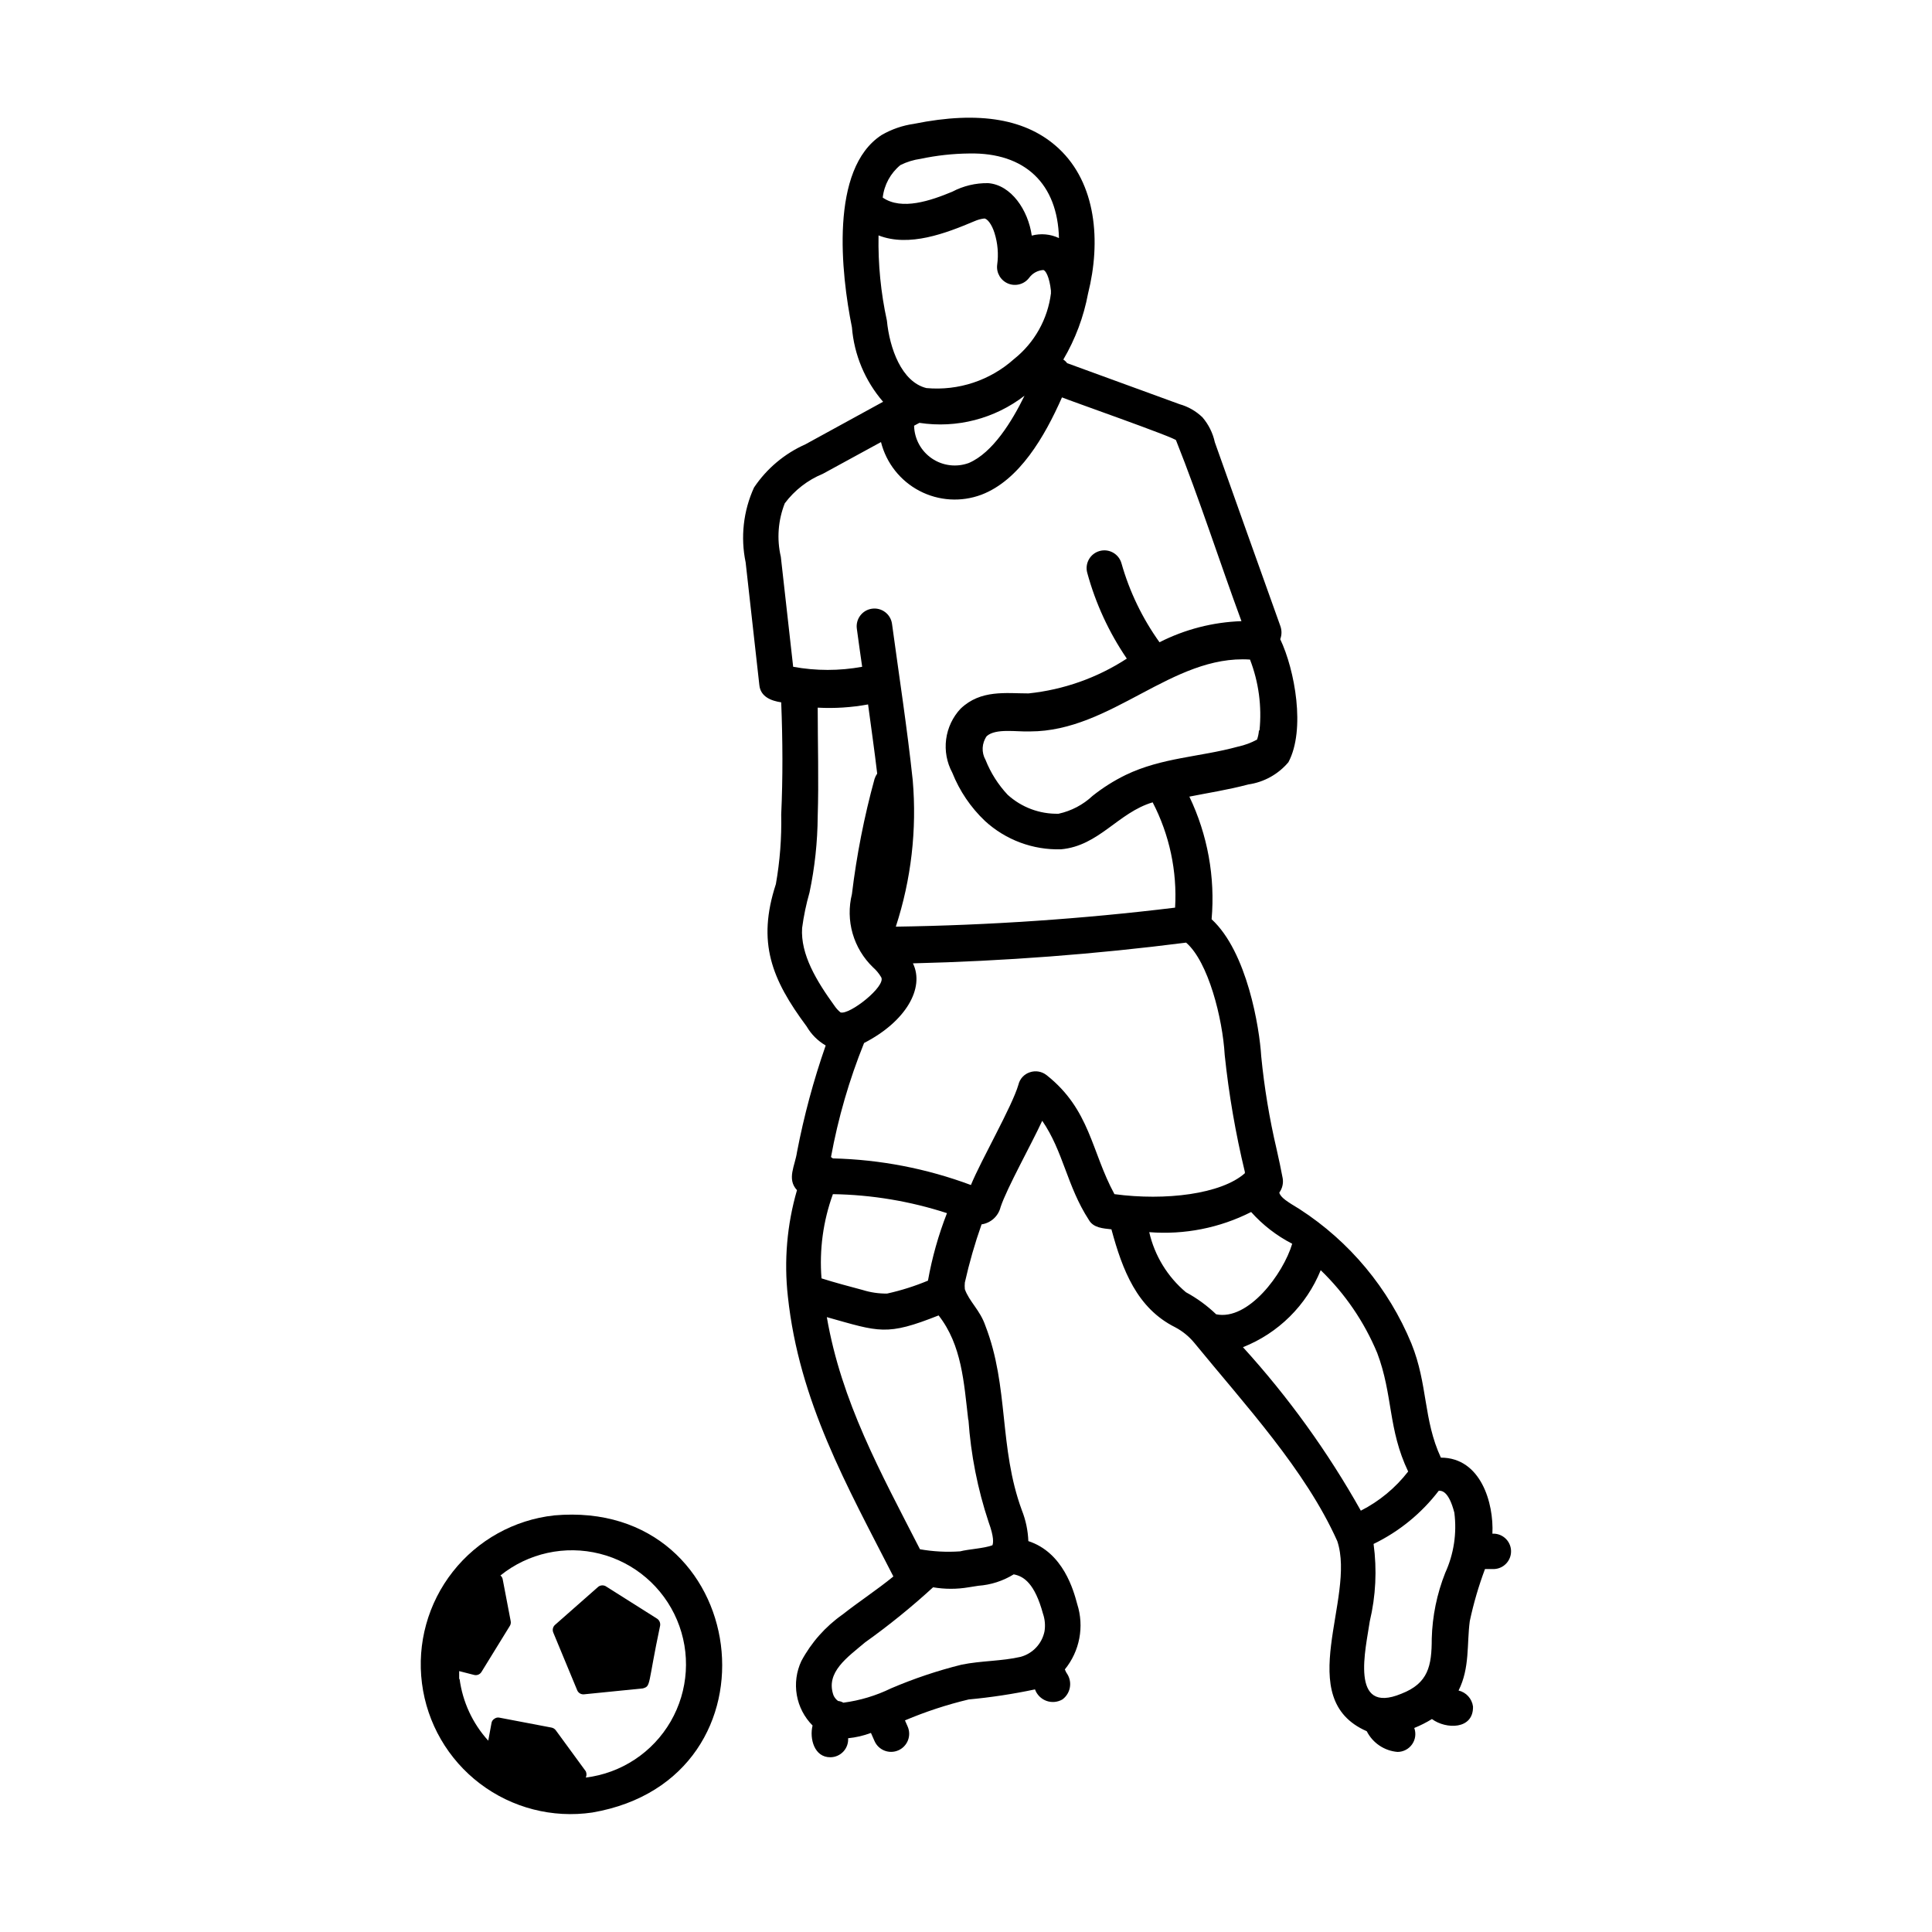 <?xml version="1.0" encoding="UTF-8"?>
<!-- Uploaded to: ICON Repo, www.svgrepo.com, Generator: ICON Repo Mixer Tools -->
<svg fill="#000000" width="800px" height="800px" version="1.1" viewBox="144 144 512 512" xmlns="http://www.w3.org/2000/svg">
 <g>
  <path d="m300.95 624.34c51.992-8.918 42.27-83.379-10.078-78.746h0.004c-10.59 1.164-20.27 6.531-26.863 14.902-6.59 8.367-9.543 19.035-8.188 29.602 1.352 10.566 6.894 20.148 15.379 26.586 8.488 6.441 19.207 9.199 29.746 7.656zm-35.266-35.266v-2.215l3.93 1.008v-0.004c0.75 0.211 1.547-0.094 1.965-0.754l7.508-12.191c0.254-0.387 0.348-0.859 0.25-1.312l-2.117-11.082c-0.066-0.398-0.281-0.758-0.602-1.008 7.387-5.945 17.137-8.078 26.332-5.762 9.199 2.316 16.773 8.812 20.465 17.551 3.691 8.734 3.066 18.695-1.684 26.906-4.754 8.207-13.082 13.707-22.492 14.859 0.246-0.527 0.246-1.137 0-1.66l-7.961-10.883c-0.285-0.375-0.699-0.625-1.16-0.707l-13.754-2.621c-0.477-0.109-0.977 0.004-1.359 0.305-0.418 0.246-0.699 0.676-0.758 1.156l-0.855 4.637c-4.152-4.57-6.809-10.301-7.606-16.426z"/>
  <path d="m296.97 591.95c0.305 0.715 1.043 1.145 1.812 1.059l15.57-1.562c2.215-0.656 1.211-0.656 4.586-16.625 0.121-0.727-0.195-1.457-0.809-1.863l-13.402-8.465c-0.641-0.477-1.523-0.477-2.164 0l-11.438 10.078c-0.598 0.504-0.801 1.34-0.504 2.062z"/>
  <path d="m462.67 254.6c-1.695-1.641-3.773-2.836-6.047-3.477l-29.824-10.883v0.004c-0.273-0.383-0.613-0.707-1.008-0.957 3.18-5.406 5.398-11.32 6.551-17.484 3.477-13.855 2.168-29.172-7.758-38.441-8.363-7.809-20.906-10.078-38.34-6.551v0.004c-3.039 0.422-5.965 1.434-8.617 2.973-13.805 8.965-10.73 36.727-7.859 50.934 0.578 7.297 3.473 14.215 8.262 19.75l-20.605 11.285c-5.519 2.453-10.234 6.418-13.602 11.438-2.836 6.211-3.613 13.164-2.219 19.848l3.629 32.496c0.301 3.074 3.074 4.18 5.793 4.586 0.402 10.078 0.453 19.902 0 29.773 0.133 6.16-0.34 12.32-1.41 18.391-5.039 15.469-1.16 25.191 8.16 37.734 1.215 2.09 2.953 3.824 5.039 5.039-3.219 9.223-5.762 18.668-7.606 28.262-0.504 3.578-2.769 7.106 0 10.078-2.652 9.137-3.473 18.707-2.418 28.164 2.973 27.859 15.617 50.078 27.961 74.211-4.231 3.477-9.32 6.801-13.453 10.078v-0.004c-4.559 3.203-8.305 7.43-10.934 12.344-1.316 2.809-1.734 5.953-1.203 9.008 0.531 3.055 1.988 5.875 4.176 8.07-0.855 3.477 0.453 8.465 4.734 8.414h0.004c1.301-0.012 2.539-0.559 3.426-1.512 0.887-0.953 1.34-2.227 1.258-3.527 2.07-0.203 4.102-0.676 6.047-1.41l0.957 2.168c1.07 2.422 3.902 3.516 6.324 2.441 1.16-0.512 2.07-1.469 2.531-2.652 0.457-1.188 0.426-2.508-0.09-3.668l-0.707-1.613h0.004c5.461-2.309 11.105-4.164 16.875-5.543 5.91-0.547 11.781-1.438 17.582-2.668 0.504 1.402 1.605 2.516 3.004 3.031 1.402 0.516 2.957 0.383 4.254-0.363 2.062-1.508 2.668-4.324 1.41-6.547-0.312-0.438-0.566-0.914-0.758-1.414 3.957-4.848 5.188-11.371 3.277-17.328-0.957-3.578-3.68-13.652-12.949-16.676-0.102-2.801-0.684-5.559-1.715-8.164-6.144-16.676-3.375-32.695-9.672-48.918-1.41-4.133-4.281-6.398-5.441-9.672v-0.004c-0.059-0.586-0.059-1.176 0-1.762 1.172-5.223 2.652-10.371 4.434-15.418 2.457-0.359 4.449-2.172 5.039-4.582 1.664-5.039 8.211-16.727 11.035-22.871 5.594 8.113 6.551 17.332 12.344 26.25 1.211 2.168 3.828 2.266 5.996 2.519 2.918 10.828 6.797 20.902 16.875 25.941 1.93 1.016 3.641 2.402 5.039 4.082 13.551 16.574 29.473 33.703 37.938 52.598 5.039 15.113-12.043 41.715 7.809 50.383v-0.004c1.578 3.125 4.672 5.203 8.16 5.492 1.539-0.008 2.981-0.762 3.863-2.023 0.883-1.262 1.094-2.875 0.57-4.324 1.625-0.656 3.191-1.449 4.684-2.367 3.727 2.769 11.035 2.82 10.883-3.324v-0.004c-0.277-2.066-1.797-3.75-3.828-4.231 3.023-5.996 2.168-12.344 2.973-18.391 1-4.691 2.348-9.309 4.031-13.801h2.469c2.586-0.141 4.57-2.352 4.434-4.938-0.141-2.59-2.352-4.574-4.938-4.434 0.402-8.113-3.074-20.152-13.652-20.152-4.684-10.078-3.426-19.398-7.809-30.23-6.027-14.609-16.359-27.031-29.625-35.617-3.324-2.016-5.039-3.074-5.391-4.383v-0.004c0.793-1.086 1.121-2.445 0.906-3.777-0.453-2.418-1.008-5.039-1.613-7.707-1.906-8.113-3.269-16.344-4.082-24.637-0.453-7.559-3.727-27.66-13.148-36.324 0.977-11.164-1.059-22.387-5.894-32.496 5.039-1.008 10.078-1.762 15.617-3.223v-0.004c4.148-0.594 7.93-2.691 10.633-5.894 4.586-8.613 1.715-24.434-2.168-32.598v0.004c0.438-1.152 0.438-2.426 0-3.578-5.812-16.223-11.586-32.43-17.332-48.617-0.527-2.438-1.652-4.703-3.273-6.602zm-76.43 2.215 1.41-0.754h0.004c9.879 1.516 19.949-1.09 27.859-7.203-3.324 6.801-8.414 15.113-14.762 17.836-3.269 1.203-6.918 0.758-9.797-1.203-2.879-1.961-4.633-5.191-4.711-8.672zm-3.625-69.07c1.695-0.844 3.516-1.402 5.391-1.66 4.227-0.895 8.527-1.367 12.848-1.41 14.863-0.301 23.426 8.113 23.781 22.418-2.25-1.066-4.805-1.297-7.207-0.656-0.957-6.75-5.441-13.453-11.586-13.906v0.004c-3.297-0.051-6.555 0.727-9.473 2.266-5.691 2.367-13.402 5.039-18.438 1.562 0.379-3.371 2.062-6.461 4.684-8.617zm-5.793 18.641c8.113 3.176 17.836-0.555 25.441-3.777 0.816-0.359 1.684-0.598 2.57-0.703 0.805 0 2.016 1.562 2.719 3.828 0.863 2.734 1.105 5.625 0.707 8.465-0.258 2.133 0.957 4.176 2.957 4.969 2 0.789 4.281 0.137 5.555-1.594 0.875-1.176 2.219-1.91 3.68-2.016 0.605 0 1.664 1.762 2.066 5.543-0.023 0.199-0.023 0.402 0 0.602-0.855 6.867-4.363 13.125-9.773 17.434-6.336 5.684-14.75 8.477-23.227 7.707-6.602-1.613-9.773-10.578-10.48-17.887v0.004c-1.617-7.414-2.359-14.988-2.215-22.574zm-20.254 183.54c0.422-3.184 1.078-6.332 1.965-9.422 1.395-6.629 2.121-13.379 2.168-20.152 0.301-9.574 0-19.246 0-28.816 4.465 0.242 8.949-0.047 13.348-0.855 0.805 6.047 1.715 12.344 2.418 18.34v-0.004c-0.305 0.43-0.543 0.906-0.703 1.41-2.75 10.016-4.754 20.223-5.996 30.531-0.855 3.441-0.789 7.047 0.191 10.449 0.984 3.406 2.848 6.492 5.402 8.949 0.855 0.754 1.586 1.637 2.164 2.621 1.359 2.367-8.414 10.078-10.781 9.32-0.621-0.504-1.164-1.102-1.609-1.766-4.738-6.547-9.02-13.602-8.566-20.605zm38.391 75.57c-2.262 5.785-3.949 11.773-5.039 17.887-3.5 1.461-7.125 2.606-10.832 3.426-2.203 0.027-4.398-0.297-6.5-0.957-3.426-0.906-7.559-2.016-10.883-3.074h0.004c-0.602-7.57 0.426-15.18 3.019-22.316 10.273 0.16 20.461 1.859 30.23 5.035zm25.844 110.84c-0.668 3.269-3.125 5.883-6.348 6.75-5.039 1.16-10.43 1.008-15.617 2.066-6.406 1.59-12.676 3.699-18.742 6.297-3.969 1.93-8.219 3.207-12.594 3.781-0.434-0.25-0.914-0.402-1.41-0.457-0.531-0.387-0.949-0.906-1.211-1.508-2.168-6.098 3.727-10.078 8.363-14.008 6.305-4.496 12.328-9.375 18.035-14.609 3.121 0.531 6.305 0.531 9.422 0l2.57-0.402c3.32-0.238 6.535-1.277 9.371-3.023 2.719 0.504 5.594 2.469 7.758 10.43v-0.004c0.52 1.508 0.656 3.117 0.402 4.688zm-20.152-56.023c0.637 9.207 2.43 18.297 5.34 27.055 1.461 3.981 1.258 5.543 1.008 6.144-2.316 0.855-6.195 1.008-8.566 1.613h0.004c-3.555 0.246-7.125 0.062-10.633-0.555-10.531-20.555-20.809-39.094-24.688-61.516 14.008 3.93 15.77 5.039 29.625-0.453 6.148 7.859 6.703 17.734 7.859 27.711zm124.64 18.742c0.754 0 2.621 0 4.133 5.844h-0.004c0.695 5.43-0.145 10.941-2.418 15.922-2.203 5.555-3.414 11.453-3.574 17.43 0 7.203-0.906 11.84-8.062 14.609-13.855 5.742-9.371-12.09-8.363-19.195 1.598-6.711 1.941-13.664 1.008-20.504 6.785-3.285 12.703-8.117 17.281-14.105zm-16.324-36.527c4.231 11.184 2.82 20.152 8.211 31.438-3.363 4.344-7.648 7.887-12.543 10.379-8.742-15.578-19.219-30.113-31.238-43.328 9.367-3.703 16.812-11.074 20.605-20.402 6.434 6.207 11.523 13.664 14.965 21.914zm-22.52-28.918c-2.367 7.961-11.637 20.453-20.152 18.691-2.398-2.301-5.09-4.266-8.012-5.844-4.887-4.109-8.301-9.699-9.723-15.922 9.32 0.734 18.664-1.113 27.004-5.34 3.082 3.445 6.769 6.297 10.883 8.414zm-17.887-50.027c1.094 10.434 2.879 20.785 5.34 30.984v0.352c-6.246 5.543-21.059 7.356-34.559 5.543-6.144-11.285-6.398-22.371-17.984-31.539h-0.004c-1.25-0.992-2.922-1.277-4.434-0.758-1.512 0.488-2.656 1.73-3.023 3.277-1.664 5.742-9.824 19.852-12.594 26.602-11.715-4.371-24.078-6.754-36.578-7.055l-0.504-0.352c1.895-10.348 4.832-20.477 8.77-30.23 11.082-5.691 16.121-14.559 12.949-21.109h-0.004c24.211-0.59 48.375-2.422 72.398-5.492 5.894 5.09 9.672 20.102 10.227 29.777zm-13.148-39.047c-24.562 2.992-49.27 4.672-74.012 5.039 4.082-12.5 5.606-25.691 4.484-38.793-1.461-13.754-3.629-27.711-5.492-41.465-0.359-2.574-2.738-4.367-5.312-4.004-2.574 0.359-4.367 2.742-4.008 5.312 0.453 3.426 0.957 6.902 1.41 10.078h0.004c-6.047 1.109-12.246 1.109-18.289 0-1.109-9.707-2.199-19.43-3.273-29.172h-0.004c-1.094-4.715-0.723-9.652 1.059-14.156 2.594-3.465 6.074-6.164 10.078-7.809l15.418-8.414h-0.004c1.402 5.562 5.106 10.262 10.184 12.926 5.074 2.664 11.047 3.039 16.418 1.031 10.078-3.828 16.777-15.418 21.363-25.797 0.906 0.453 30.781 10.934 30.23 11.387 6.246 15.668 11.488 32.043 17.332 47.914h-0.004c-7.559 0.254-14.973 2.164-21.715 5.59-4.539-6.336-7.949-13.41-10.074-20.906-0.695-2.504-3.289-3.973-5.793-3.277-2.508 0.695-3.973 3.289-3.277 5.797 2.207 8.102 5.75 15.781 10.48 22.719-7.828 5.098-16.758 8.258-26.047 9.223-5.996 0-12.645-1.059-17.984 4.031l-0.004-0.004c-2.102 2.242-3.445 5.086-3.844 8.133-0.398 3.047 0.172 6.141 1.629 8.848 1.926 4.844 4.883 9.211 8.664 12.797 5.484 5.031 12.715 7.723 20.152 7.508 10.078-0.906 15.113-9.723 24.285-12.445 4.461 8.598 6.516 18.242 5.945 27.91zm22.219-46.953c-0.059 0.824-0.227 1.637-0.504 2.418-1.582 0.859-3.277 1.488-5.039 1.863-10.078 2.769-20.152 2.871-29.773 7.508-3.117 1.523-6.055 3.379-8.77 5.539-2.523 2.367-5.637 4-9.016 4.738-4.984 0.121-9.82-1.684-13.504-5.039-2.508-2.68-4.492-5.809-5.844-9.219-1.125-1.98-1.008-4.434 0.301-6.297 2.418-2.168 8.012-1.109 11.488-1.258 21.613 0 37.633-20.402 58.289-19.043l0.004-0.004c2.305 5.977 3.168 12.418 2.516 18.793z"/>
 </g>
</svg>